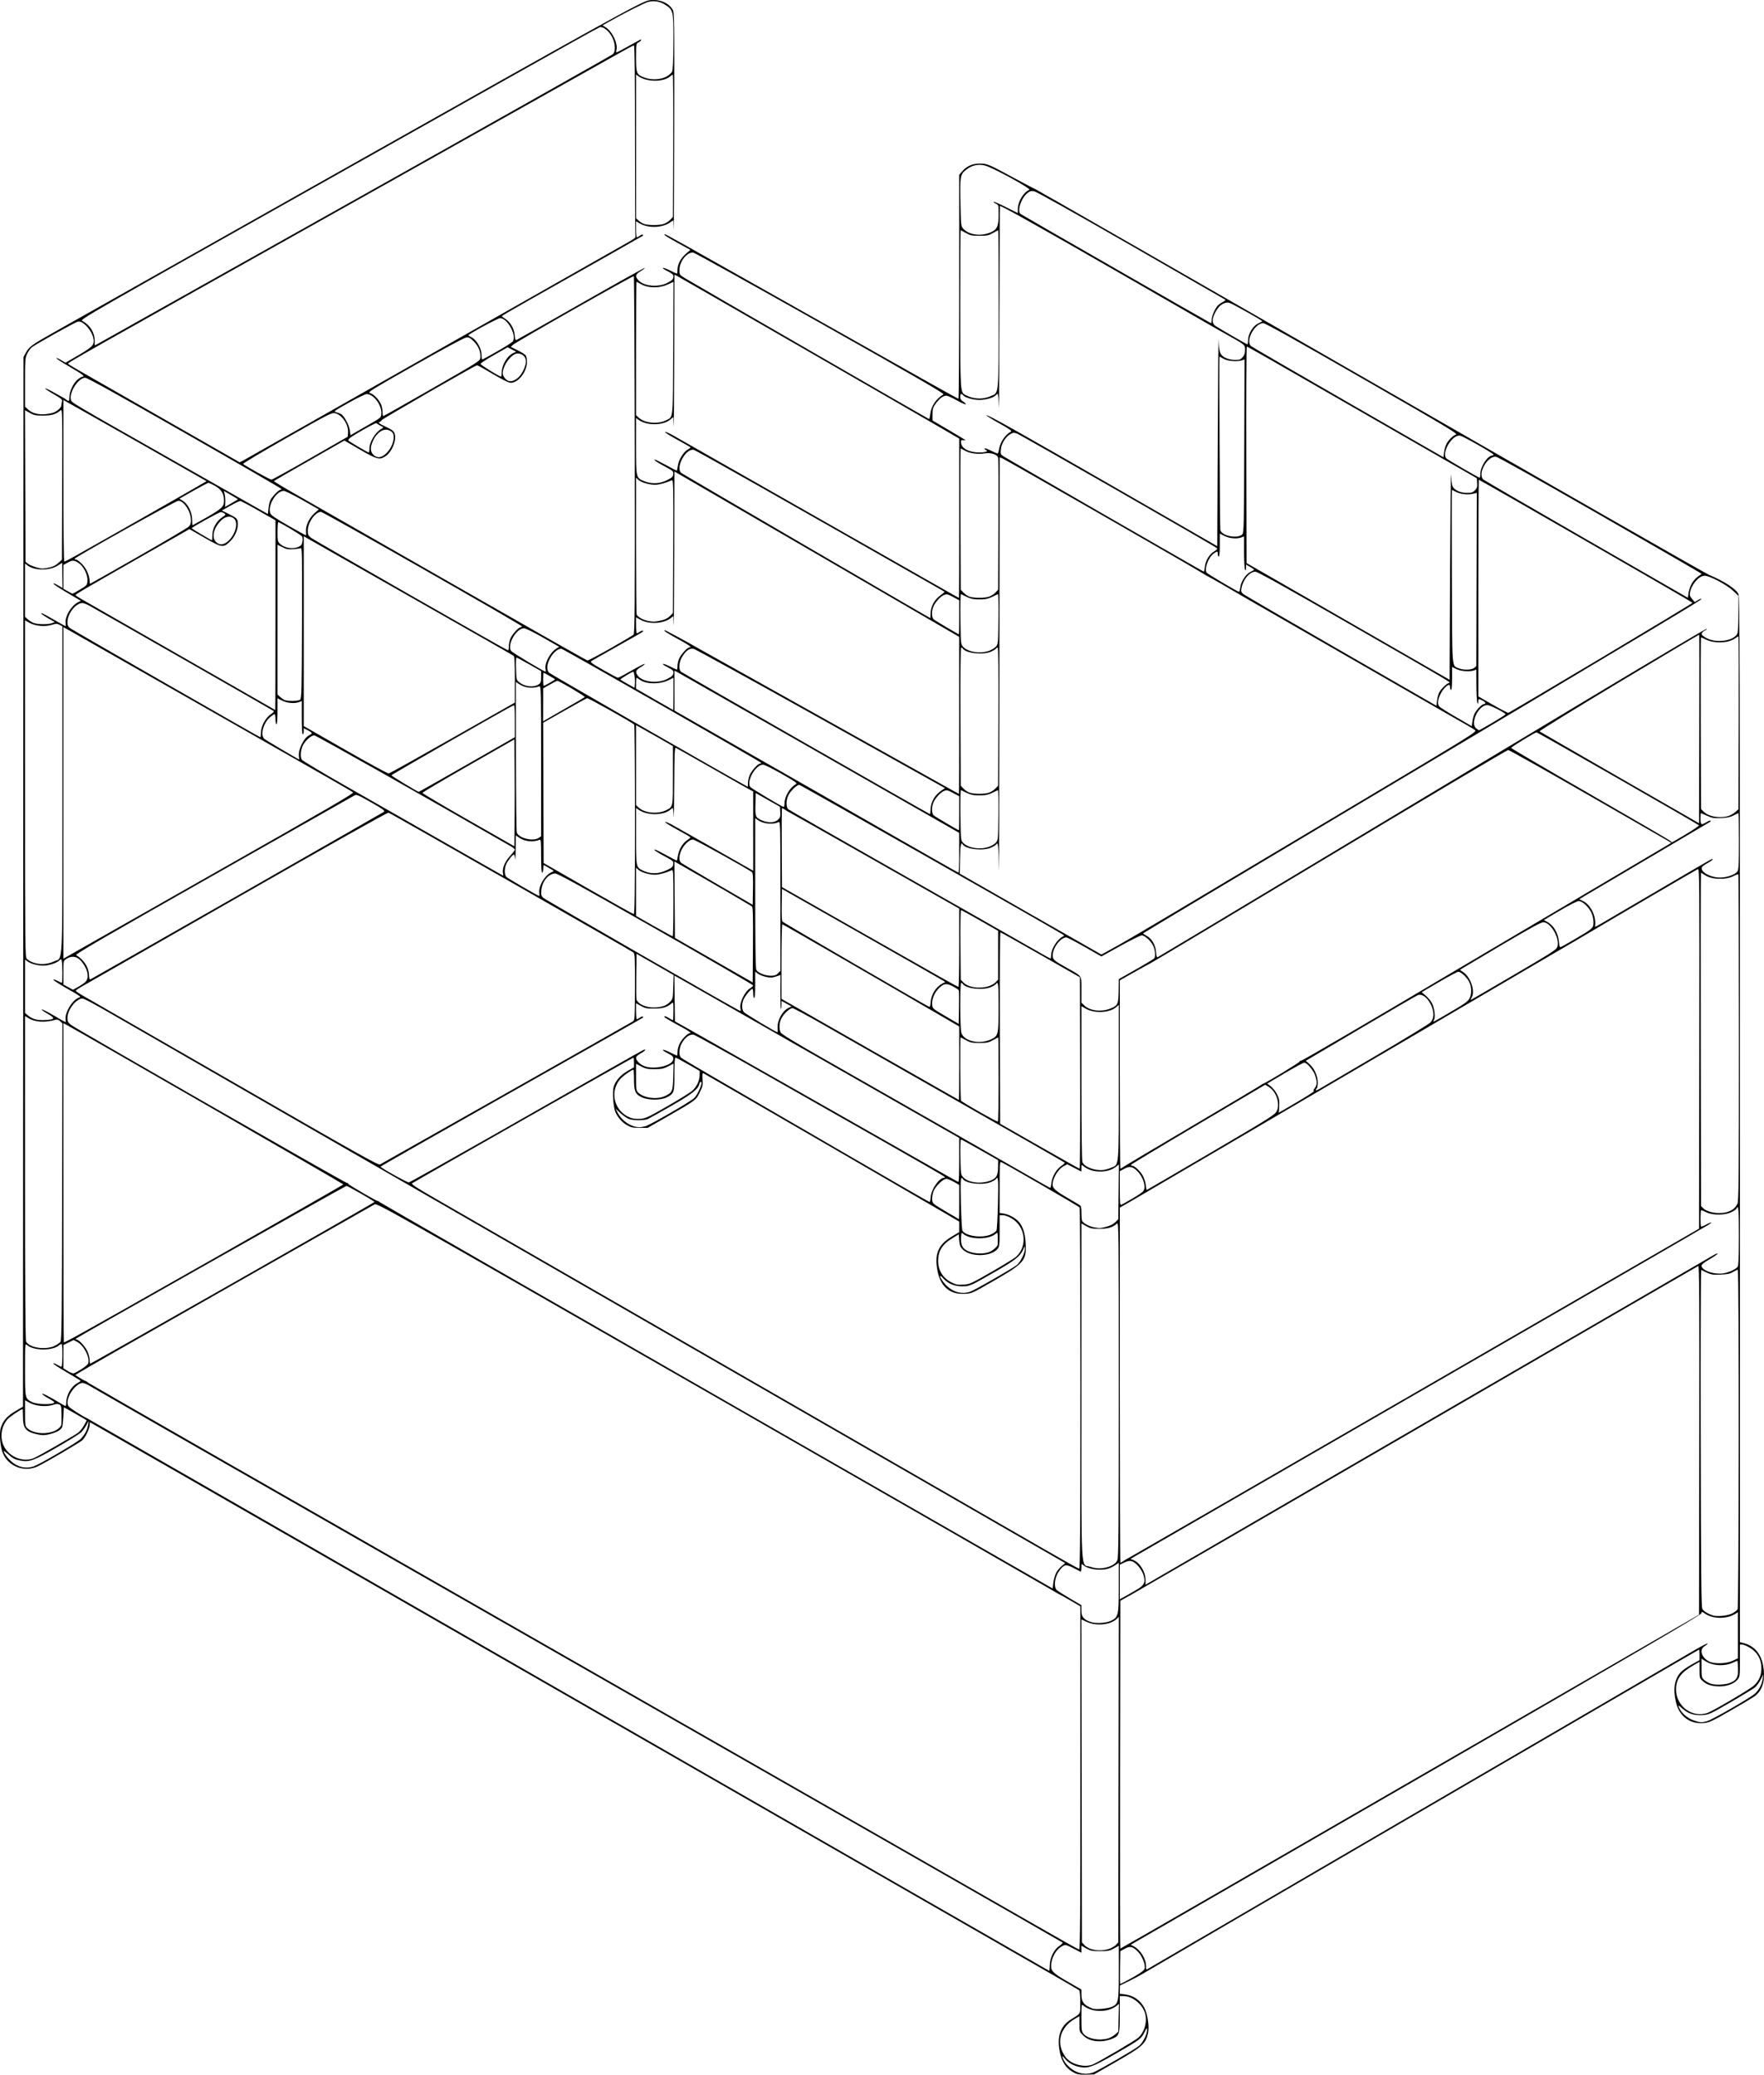 <svg height="1369.148" viewBox="0 0 1164.41 1369.148" width="1164.41" xmlns="http://www.w3.org/2000/svg"><path d="m3190.362 1531.676c-6.284-2.83-9.535-7.737-10.808-16.318-1.326-8.938 1.26-15.332 7.841-19.383 6.547-4.031 6.077-3.149 6.033-11.321-.025-4.628-.318-7.528-.8-7.911-.418-.333-8.86-5.256-18.76-10.941-345.098-198.158-633.81-363.829-634.038-363.829-.163 0-.296.841-.296 1.869 0 2.292-2.803 8.07-4.837 9.969-1.68 1.569-24.343 14.82-29.497 17.246-9.112 4.29-20.11-.261-23.307-9.644-1.506-4.419-2.038-12.703-1.017-15.834 1.541-4.727 4.207-7.772 9.572-10.934l5.079-2.994.17-346.339.17-346.339 1.435-2.667c2.211-4.108 3.911-5.352 18.624-13.627 7.537-4.239 90.654-51.057 184.704-104.04 181.883-102.464 203.395-114.359 208.09-115.063 6.528-.979 12.742 1.395 15.503 5.923 1.277 2.094 1.302 3.731 1.17 76.473-.074 40.883-.234 71.725-.356 68.537l-.222-5.796-2.342 1.589c-5.045 3.424-14.073 3.739-19.46.679l-2.814-1.598v5.295c0 2.912.233 5.295.518 5.295s1.204-.481 2.043-1.068c.839-.587 1.705-.887 1.926-.667.221.221.276.515.123.653-.268.243-35.328 20.096-74.421 42.141-10.345 5.834-18.809 10.757-18.808 10.941 0 .183.953.933 2.115 1.667 3.503 2.211 6.012 6.421 6.365 10.682.257 3.095.493 3.659 1.39 3.317.595-.226 19.773-11.076 42.619-24.111 22.846-13.035 41.694-23.544 41.886-23.352.191.191-1.026 1.153-2.705 2.136-3.609 2.115-3.881 3.602-1.158 6.326 3.728 3.728 12.994 4.422 18.791 1.408 3.315-1.724 3.956-2.44 3.971-4.433.01-.997-1.016-1.87-3.823-3.26-2.108-1.045-3.483-2.024-3.055-2.176s2.595.64 4.814 1.76 4.194 2.037 4.388 2.037.359-1.125.367-2.5c.021-3.638 2.036-7.511 5.487-10.549l3.027-2.664-8.263-4.538c-7.32-4.02-9.907-5.749-8.605-5.749.76 0 4.712 2.211 95.34 53.335 78.584 44.33 95.941 54.06 98.5 55.217.275.124.5-33.089.5-73.806v-74.032l2.161-2.461c2.852-3.248 6.606-4.886 11.24-4.904 5.037-.02 5.898.335 21.951 9.058 7.687 4.177 14.23 7.594 14.538 7.594.309 0 99.535 56.889 220.502 126.421 120.968 69.531 222.041 127.295 224.608 128.364 9.882 4.115 17.552 9.103 19.353 12.587.858 1.66.98 44.66.98 346.79v344.895l2.833.758c6.742 1.804 11.197 7.127 12.518 14.956 1.637 9.703-.434 16.524-6.2 20.426-1.55 1.049-8.71 5.284-15.913 9.411-11.68 6.694-13.524 7.543-17.07 7.865-9.4.852-16.474-4.629-18.537-14.363-1.772-8.359-.853-14.183 2.968-18.819 1.043-1.265 4.33-3.648 7.304-5.296l5.408-2.996.011-3.5c.01-1.925-.126-3.5-.292-3.5-.379 0-356.597 207.511-364.364 212.256-3.117 1.904-8.42 4.801-11.785 6.436l-6.119 2.974-.048 2.74-.048 2.74 3.297.391c5.716.677 10.416 3.959 13.015 9.088 2.069 4.083 3.246 12.393 2.333 16.468-1.599 7.135-3.615 8.93-21.61 19.239l-13.965 8-5.035.175c-3.333.116-5.769-.156-7.207-.803zm11.588-.637c3.183-1.149 26.949-14.894 30.099-17.407 2.581-2.059 5.469-7.66 5.479-10.624.01-1.782-.155-1.641-1.729 1.519-2.151 4.317-2.829 4.819-19.388 14.357-14.924 8.597-17.96 9.682-23.661 8.459-4.045-.868-7.161-2.654-9.521-5.459-1.852-2.201-2.009-2.157-1.073.304 1.081 2.844 4.915 6.606 8.373 8.217 3.806 1.772 7.675 1.987 11.421.635zm-.228-5.299c3.841-1.608 28.093-15.866 30.063-17.675 4.324-3.969 6.141-11.302 4.168-16.82-2.059-5.76-8.403-10.607-13.883-10.607h-2.536v11.91c0 13.454-.276 14.322-5.179 16.284-7.044 2.818-14.871 1.913-18.98-2.196-2.462-2.462-2.508-2.601-2.508-7.606v-5.098l-2.704 1.52c-10.379 5.834-13.056 16.716-6.294 25.582 3.571 4.682 12.371 7.002 17.853 4.707zm10.014-17.147c1.395-.387 3.495-1.56 4.667-2.607l2.131-1.903.22-9.147.22-9.147-1.825 1.436c-5.62 4.421-16.489 4.202-21.782-.439-1.104-.968-1.167-.536-1.167 8.043 0 8.444.103 9.185 1.5 10.797 2.805 3.238 10.158 4.597 16.035 2.965zm2.713-20.931c4.189-2.034 4.418-3.223 4.418-22.956v-17.308l-3.167 1.786c-2.784 1.571-3.892 1.786-9.167 1.786-5.275 0-6.383-.216-9.167-1.786l-3.167-1.786v2.304 2.304l-5.255-2.742c-5.105-2.664-5.312-2.712-7.273-1.698-4.309 2.228-7.472 7.893-7.472 13.382 0 3.307 1.797 4.922 11.944 10.739l8.055 4.618.001 2.855c.001 5.417 1.503 7.406 7.334 9.712 2.062.816 10.341.04 12.915-1.21zm10.228-17.455c7.454-4.006 10.776-6.266 11.207-7.624.762-2.401-1.511-8.273-4.327-11.174-3.484-3.59-5.219-3.981-8.83-1.991l-2.861 1.577-.183 10.821c-.101 5.952-.036 10.821.144 10.821.18 0 2.362-1.094 4.85-2.431zm-51.382-9.873c.072-4.965 2.802-10.502 6.33-12.836 1.445-.957 2.391-1.955 2.101-2.219-.29-.264-47.927-27.558-105.86-60.653-274.721-156.937-533.63-304.991-536.392-306.729-1.682-1.059-3.789-1.925-4.681-1.925-2.414 0-6.553 3.781-8.34 7.619-1.714 3.682-1.959 5.773-.906 7.74.559 1.044 8.753 6.354 12.653 8.199.55.26 143.5 82.353 317.667 182.427 174.167 100.075 316.826 181.968 317.021 181.984.195.016.379-1.607.407-3.607zm242.238-101.157c96.617-56.289 179.342-104.479 183.833-107.089 4.492-2.61 8.167-4.471 8.167-4.136s-.9 1.142-2 1.792c-3.639 2.15-2.129 7.387 2.892 10.03 3.404 1.791 11.379 1.579 15.652-.417l3.455-1.614v-15.197-15.197l-2.221 1.311c-5.501 3.245-14.309 3.087-19.371-.349-2.264-1.536-2.333-1.543-2.534-.246-.156 1.003-45.492 27.477-183.207 106.981-100.65 58.107-185.357 107.012-188.238 108.679l-5.238 3.03 1.904.985c4.529 2.343 8.219 8.234 8.231 13.14.01 2.514.043 2.553 1.506 1.608.825-.533 80.55-47.023 177.167-103.312zm-203.582 90.473c1.83-.543 4.059-1.768 4.954-2.72l1.627-1.732.173-107.402.173-107.401-1.515 1.423c-4.131 3.881-13.421 4.751-19.67 1.842l-3.506-1.632.173 106.585.173 106.585 1.634 1.739c3.104 3.304 9.876 4.468 15.784 2.713zm-18.438-112.958-.011-113.279-6.356-3.721c-3.496-2.047-6.493-3.721-6.661-3.721s-3.526-1.92-7.462-4.267c-3.937-2.347-105.398-60.573-225.47-129.391-212.821-121.976-218.355-125.099-220-124.137-.928.543-41.437 23.548-90.02 51.122-77.24 43.838-99.353 56.471-105.926 60.512l-1.593.979 3.091 1.924c1.7 1.058 3.288 1.924 3.53 1.924.241 0 1.367.704 2.502 1.565 1.135.86 136.463 78.379 300.73 172.263 164.267 93.884 310.667 177.603 325.333 186.042s27.04 15.37 27.496 15.403c.658.048.827-23.315.818-113.218zm91.829 74.985c35.855-20.695 121.741-70.275 190.857-110.178l125.667-72.551.169-115.228c.135-92.107.001-115.161-.667-114.898-.459.182-82.885 47.953-183.168 106.159-100.283 58.206-185.933 107.841-190.333 110.3l-8 4.472-.169 114.775c-.093 63.126-.029 114.775.142 114.775.171 0 29.647-16.932 65.502-37.627zm321.795-112.437c3.409-.946 28.75-15.533 31.621-18.202 2.778-2.582 4.614-6.083 5.16-9.84l.42-2.894-1.788 3.484c-.983 1.916-2.627 4.19-3.652 5.053-1.025.863-8.277 5.281-16.115 9.819-13.841 8.014-14.381 8.259-18.786 8.524-5.481.33-9.48-.995-13.234-4.386-2.768-2.501-3.088-2.428-1.621.372 1.614 3.081 5.483 6.256 9.179 7.532 4.16 1.437 5.322 1.508 8.815.537zm.396-5.503c3.745-1.351 28.12-15.714 30.558-18.007 3.455-3.25 4.942-6.717 4.942-11.529 0-5.807-2.58-10.395-7.533-13.397-1.966-1.192-4.263-2.167-5.105-2.167h-1.53v10.616c0 10.383-.037 10.66-1.686 12.619-2.271 2.699-7.03 4.437-11.981 4.376-5.013-.062-8.379-1.162-10.977-3.588-1.93-1.803-2.023-2.138-2.023-7.268v-5.378l-4.167 2.402c-8.274 4.769-11.333 9.074-11.333 15.95 0 10.975 10.843 18.976 20.833 15.373zm15.573-20.1c3.782-1.794 4.651-3.574 4.487-9.186-.077-2.63-.244-4.886-.371-5.014-.128-.127-1.16.248-2.294.835-5.566 2.878-13.844 2.571-18.895-.701l-2.5-1.62v6.227c0 5.714.132 6.351 1.603 7.733.882.829 2.757 1.936 4.167 2.461 3.31 1.233 10.458.852 13.803-.736zm-409.126-40.786c4.591-2.347 4.884-3.668 4.885-22.027v-16.147l-2.412 1.637c-1.327.9-3.502 1.94-4.833 2.309-5.329 1.48-13.197.296-16.221-2.441-1.137-1.029-1.2-.939-1.2 1.74 0 1.554-.225 2.723-.5 2.599-.275-.125-2.421-1.227-4.768-2.45-4.939-2.572-6.107-2.372-9.104 1.557-3.129 4.102-4.126 10.28-2.08 12.886.379.483 4.236 2.969 8.57 5.525l7.881 4.648v3.525c0 4.056 1.28 5.72 5.696 7.405 3.53 1.347 10.713.956 14.084-.768zm410.094-4.89c1.502-.844 2.969-2.012 3.261-2.596.905-1.81 1.03-224.061.126-224.061-.424 0-1.84.66-3.146 1.468-1.83 1.131-3.697 1.531-8.143 1.743-5.787.277-6.433.122-12.847-3.079-.297-.148-.447 49.786-.333 110.966.166 88.839.379 111.536 1.06 112.729.847 1.482 3.603 3.205 6.809 4.257 3.072 1.008 10.262.231 13.212-1.427zm-392.481-16.075c4.179-2.619 4.933-4.451 3.65-8.866-1.169-4.021-5.141-8.714-7.977-9.426-1.34-.336-2.755-.06-4.815.941l-2.918 1.417v11.399 11.399l4.5-2.474c2.475-1.361 5.877-3.337 7.56-4.392zm-54.127-10.451c.749-1.468 2.416-3.538 3.705-4.601l2.343-1.931-22.157-12.743c-46.772-26.9-564.253-324.813-591.157-340.329-32.778-18.902-34.834-19.998-36.464-19.422-4.476 1.581-8.869 7.929-8.869 12.816 0 2.252.361 2.914 2.5 4.577 3.372 2.622 180.675 104.168 181.881 104.168.524 0 .952.269.952.598 0 .575 18.586 11.402 19.573 11.402.266 0 .853.346 1.306.769.453.423 100.565 57.952 222.472 127.842l221.649 127.073.452-3.775c.249-2.076 1.065-4.976 1.814-6.445zm241.837-98.354c98.324-57.026 180.824-104.857 183.333-106.292 2.51-1.435 6.138-3.549 8.063-4.697 1.925-1.148 3.5-1.803 3.5-1.456s-2.4 2.016-5.333 3.708c-3.627 2.092-5.333 3.47-5.333 4.306 0 2.936 7.505 5.764 13.621 5.133 3.708-.383 8.799-2.586 10.188-4.41.597-.783.82-6.197.836-20.236.019-17.155-.331-21.353-1.52-18.252-.193.503-1.751 1.592-3.463 2.421-4.303 2.083-12.268 2.125-16.481.086-1.615-.782-3.141-1.421-3.392-1.421-.544 0-.622 10.279-.082 10.819.206.206 1.722-.378 3.368-1.299 1.646-.92 3.151-1.516 3.342-1.324.192.192-1.699 1.468-4.201 2.836-2.503 1.368-6.35 3.612-8.55 4.987-2.2 1.375-85.75 49.664-185.667 107.308-99.917 57.645-182.402 105.274-183.3 105.843l-1.633 1.035 1.633.602c4.358 1.607 8.155 7.583 8.244 12.972l.056 3.446 2-1.216c1.1-.668 82.447-47.873 180.77-104.898zm-225.798-23.278c0-65.358-.224-119.181-.491-119.606-.434-.691-49.637-29.15-51.895-30.017-.767-.294-.919 2.471-.919 16.633v16.986l2.833.453c3.165.506 7.411 2.781 9.634 5.162 2.787 2.985 4.381 7.807 4.719 14.278.605 11.569-.79 13.235-20.686 24.709-14.681 8.467-14.883 8.558-19.531 8.794-10.463.533-16.665-5.308-18.339-17.27-1.391-9.946 1.306-15.483 10.082-20.697l4.62-2.744v-3.494-3.494l-8.833-5.173c-22.669-13.275-159.359-92.47-160.082-92.747-.611-.234-.747.793-.538 4.065.247 3.883.039 4.865-1.84 8.682-2.498 5.075-2.586 5.141-21.005 15.694l-13.299 7.619h-5.368c-4.686 0-5.774-.238-8.563-1.878-3.57-2.098-6.774-6.08-7.818-9.714-1.176-4.092-1.579-12.938-.71-15.571 1.363-4.129 4.459-7.651 9.042-10.288l4.347-2.5v-3.191c0-1.755-.162-3.191-.36-3.191-.553 0-145.191 82.112-146.138 82.963-.636.571 2.979 2.937 15.333 10.032 29.003 16.657 380.241 218.887 402.498 231.743 11.917 6.883 22.037 12.533 22.489 12.555.649.031.821-25.02.817-118.793zm20.602 116.715c2.003-.968 3.195-2.094 3.833-3.622.778-1.862.926-19.909.926-112.675 0-105.143-.056-110.409-1.167-109.435-2.98 2.613-5.803 3.47-11.5 3.491-4.933.018-6.077-.21-8.833-1.763l-3.167-1.784v111.213c0 126.301-.691 113.043 6.014 115.427 4.412 1.568 9.535 1.254 13.893-.852zm7.99-3.106c.973-.674 2.22-1.407 2.77-1.63s85.6-49.268 189-108.99l188-108.585.174-118.86c.164-112.141.11-118.835-.972-118.42-.823.316-57.546 33.488-70.203 41.055-5.519 3.3-22.73 13.37-25.187 14.738-1.73.963-62.846 36.777-135.813 79.586-72.967 42.809-136.639 80.122-141.494 82.916l-8.827 5.08-.01 117.167c0 64.442.172 117.167.391 117.167s1.193-.551 2.167-1.225zm-719.396-62.384c4.016-1.417 28.175-15.53 30.724-17.947 2.709-2.57 4.525-5.957 5.079-9.475l.415-2.636-1.631 3c-.897 1.65-2.484 3.792-3.526 4.759-1.042.968-8.21 5.389-15.93 9.826-15.111 8.685-18.114 9.784-23.808 8.715-3.89-.73-5.209-1.414-8.55-4.432-1.434-1.296-2.608-2.156-2.608-1.912 0 1.338 2.329 4.554 5.003 6.908 4.424 3.894 9.655 5.021 14.832 3.195zm-.01-5.415c3.062-1.279 26.448-14.695 29.235-16.771 1.133-.844 2.869-3.021 3.858-4.839l1.799-3.305-1.524-.962c-.838-.529-4.224-2.474-7.524-4.323l-6-3.361-.364 6.125c-.2 3.369-.588 6.575-.862 7.125-.891 1.79-3.623 3.322-7.857 4.407-3.343.856-4.85.923-7.734.344-8.319-1.671-10.184-3.816-10.184-11.718 0-2.768-.134-5.033-.298-5.033-1.12 0-8.579 5.056-10.073 6.828-4.061 4.817-5.001 11.919-2.311 17.475 3.501 7.233 12.755 10.968 19.839 8.007zm11.927-17.298c3.33-.989 6.013-3.134 6.27-5.012.075-.55.101-3.579.058-6.731-.072-5.208-.212-5.791-1.533-6.38-1.019-.455-2.266-.366-4.167.298-4.127 1.44-11.44.787-15.292-1.367l-3.087-1.725v8.504c0 8.107.074 8.573 1.595 10.002 3.321 3.12 10.276 4.158 16.156 2.412zm9.459-19.52c.067-4.833 3.276-10.468 7.151-12.554 1.268-.683 2.305-1.407 2.305-1.609 0-.203-4.05-2.712-9-5.576s-9-5.51-9-5.879 1.067-.042 2.372.728c1.304.77 2.654 1.399 3 1.399.709 0 .883-14.19.183-14.89-.245-.245-.975.033-1.623.619-4.298 3.89-16.965 3.829-21.309-.102-1.271-1.151-1.289-.927-1.289 16.122 0 19.316-.027 19.19 4.684 21.594 3.447 1.759 14.649 1.81 14.649.067 0-.239-1.8-1.425-4-2.634-2.2-1.209-4-2.505-4-2.878 0-.639 5.249 2.061 12 6.173 1.65 1.005 3.19 1.85 3.421 1.878.232.028.437-1.077.456-2.456zm10.059-21.916c2.225-1.417 4.224-3.114 4.442-3.772 1.257-3.792-2.8-11.781-7.172-14.122l-2.461-1.318-3.362 1.651-3.362 1.651-.01 7.674-.01 7.674 2.833 1.791c1.558.985 3.334 1.691 3.945 1.569s2.933-1.382 5.158-2.799zm99.801-56.727c51.478-29.233 93.596-53.348 93.596-53.59 0-.533-17.585-10.593-18.517-10.593-.735 0-177.451 99.734-178.45 100.713-.398.39-.345.621.143.621 1.564 0 5.743 4.413 7.256 7.662.855 1.836 1.557 4.463 1.561 5.838 0 1.375.188 2.5.41 2.5s42.522-23.918 94-53.15zm-117.311 41.273c1.465-.747 3.093-1.877 3.618-2.51.819-.987.98-16.096 1.13-105.682l.175-104.531-1.505-1.402c-.956-.89-1.992-1.261-2.841-1.016-7.153 2.067-13.668 1.696-18.077-1.028l-2.26-1.397v106.765c0 71.951.224 107.183.686 108.048 2.269 4.24 13.095 5.802 19.073 2.752zm11.712-5.059c13.584-7.213 178.658-100.892 178.652-101.385 0-.418-173.853-100.577-182.957-105.408l-1.833-.973v105.35c0 57.943.137 105.351.305 105.351.168 0 2.793-1.321 5.833-2.936zm592.604-30.65c3.046-1.089 28.206-15.51 30.657-17.572 2.331-1.962 5.272-7.825 5.253-10.473l-.015-2.036-1.239 2.667c-1.929 4.152-5.479 6.93-18.065 14.143-17.12 9.81-17.012 9.762-22.006 9.782-5.187.02-9.554-1.821-12.631-5.326-2.73-3.109-2.619-1.137.137 2.455 4.823 6.285 11.493 8.654 17.909 6.361zm14.023-13.072c7.829-4.498 15.087-8.966 16.129-9.927 7.767-7.169 6.142-20.116-3.196-25.472-1.851-1.062-4.34-1.933-5.532-1.937l-2.167-.01v10.243c0 9.202-.134 10.414-1.321 11.923-4.185 5.321-17.853 5.597-23.012.465-1.659-1.651-2.057-2.671-2.333-5.997l-.333-4.007-4.639 2.854c-5.876 3.615-8.486 7.478-8.897 13.166-.503 6.948 2.611 12.585 8.642 15.647 3.084 1.566 4.155 1.769 7.993 1.517 4.245-.278 5.033-.636 18.667-8.469zm-2.563-12.721c2.743-.762 6.33-3.676 6.511-5.288.062-.55.076-2.622.033-4.603-.075-3.425-.138-3.55-1.279-2.518-4.448 4.025-17.131 4.045-21.563.034-1.09-.987-1.175-.83-1.367 2.518-.233 4.086.693 6.578 3.008 8.096 3.536 2.317 9.903 3.082 14.657 1.762zm2.265-12.02c1.589-.769 3.142-1.894 3.453-2.5.31-.606.75-8.677.977-17.935.383-15.607.161-18.418-1.273-16.097-.25.405-1.693 1.298-3.206 1.985-5.238 2.379-16.767 1.155-18.708-1.985-1.434-2.32-1.656.49-1.274 16.097.227 9.258.663 17.323.97 17.921 1.934 3.779 13.341 5.283 19.062 2.514zm75.892-4.962c2.577-.666 4.676-1.725 5.973-3.012l2-1.984.198-18.046.198-18.046-2.198 1.663c-5.621 4.253-16.088 3.894-21.364-.732-1.084-.951-1.167-.855-1.167 1.353v2.375l-4.695-2.409-4.695-2.409-2.369 1.276c-2.847 1.533-5.836 5.681-6.875 9.54-1.18 4.383-.166 5.659 8.633 10.863 4.217 2.494 8.192 4.85 8.833 5.237.917.552 1.167 1.618 1.167 4.976 0 2.35.18 4.742.4 5.314.59 1.538 4.441 3.709 7.723 4.356 4.09.805 3.873.814 8.237-.315zm-97.027-16.293v-11.32l-3.5-2.007c-1.925-1.104-4.182-2.01-5.015-2.013-2.16-.01-7.215 4.908-8.497 8.266-.595 1.558-.986 4.001-.868 5.428.211 2.562.321 2.658 8.88 7.752 4.767 2.837 8.742 5.171 8.833 5.186.092.016.167-5.066.167-11.291zm507.544 6.354c3.063-1.092 4.796-2.576 6.128-5.244.87-1.744.995-15.507.995-109.448 0-59.099-.18-107.633-.399-107.852-.22-.22-1.627.24-3.127 1.022-5.077 2.646-14.494 2.373-18.795-.546-1.323-.898-2.544-1.632-2.715-1.632s-.232 49.492-.137 109.982l.173 109.982 1.394 1.394c3.073 3.073 11.199 4.228 16.483 2.344zm-393.247-8.662c3.367-1.981 6.546-4.114 7.065-4.74 2.19-2.639.294-9.264-3.833-13.391-3.106-3.106-5.087-3.455-8.63-1.519l-2.899 1.584v11.252c0 10.131.108 11.21 1.088 10.835.598-.23 3.842-2.039 7.209-4.02zm-133.164-.665c.238-5.294 5.529-13.041 8.907-13.041.743 0 .731-.17-.063-.912-.537-.502-17.776-10.447-38.31-22.1-20.533-11.653-57.064-32.402-81.18-46.107s-44.722-25.094-45.792-25.308c-2.524-.505-5.449 1.535-7.693 5.363-2.039 3.479-2.286 8.329-.502 9.857.642.55 9.267 5.698 19.167 11.441 9.9 5.743 46.35 26.91 81 47.039 34.65 20.129 63.3 36.625 63.667 36.658.367.033.726-1.267.799-2.89zm185.07-29.756c39.208-23 42.22-24.895 43.392-27.307 2.372-4.876-.265-12.89-5.256-15.974l-2.339-1.446-44.333 26.189c-24.383 14.404-44.333 26.428-44.333 26.721s.347.532.77.532c1.478 0 5.213 3.401 6.905 6.288.938 1.6 1.886 4.44 2.108 6.311s.527 3.402.678 3.402 19.235-11.122 42.408-24.715zm-105.311 19.92c.509-4.295 3.3-8.981 6.645-11.158 1.369-.891 2.259-1.849 1.977-2.128-.282-.28-32.313-18.629-71.18-40.777-38.867-22.148-78.893-44.965-88.947-50.705-10.054-5.74-18.819-10.436-19.477-10.436-1.702 0-5.758 3.756-7.282 6.744-1.459 2.86-1.679 6.855-.511 9.29.559 1.165 8.826 6.214 28.833 17.61 56.729 32.312 116.485 66.426 132.383 75.576 8.983 5.17 16.517 9.411 16.74 9.424.224.013.592-1.535.817-3.439zm-368.144-31.55c30.206-17.151 64.536-36.676 76.288-43.389s21.878-12.401 22.5-12.64c2.37-.91.998.782-1.868 2.302-1.782.946-3 2.059-3 2.742 0 1.947 2.534 4.503 5.639 5.689 6.152 2.349 17.795-.202 18.777-4.115.519-2.068.01-2.671-3.963-4.693-1.899-.967-3.103-1.878-2.674-2.025.428-.147 2.595.65 4.814 1.771s4.194 2.037 4.388 2.037.354-.825.356-1.833c.01-3.531 1.454-6.998 4.132-9.903 1.486-1.612 3.113-2.93 3.616-2.93 2.133 0 .406-1.262-7.752-5.667-4.754-2.567-8.649-4.892-8.655-5.167-.019-.809.848-.58 3.171.836 1.201.732 2.326 1.331 2.5 1.331.174 0 .317-2.746.317-6.103 0-5.758-.066-6.045-1.167-5.08-2.962 2.597-5.808 3.46-11.5 3.489-4.944.025-6.071-.199-8.833-1.758l-3.167-1.786v5.286c0 2.908.233 5.286.518 5.286s1.204-.481 2.043-1.068c.839-.587 1.705-.887 1.926-.667.221.221.276.511.123.646-.419.368-12.104 6.985-96.111 54.426-42.442 23.967-77.156 43.747-77.143 43.954.05.792 17.697 10.61 18.723 10.416.594-.112 25.794-14.235 56-31.386zm326.338 30.691c5.183-1.539 6.489-3.373 6.54-9.18l.042-4.817-12-6.835c-6.6-3.759-12.25-6.838-12.555-6.841-.305 0-.455 5.22-.333 11.608.215 11.264.271 11.667 1.856 13.352 3.13 3.329 10.36 4.521 16.451 2.712zm-19.089-14.179v-14.5l-90.829-51.799c-49.956-28.49-92.26-52.593-94.008-53.564l-3.179-1.765.179 15.116.179 15.116 11 6.145c6.05 3.38 46.1 26.101 89 50.491 90.844 51.648 86.524 49.207 87.167 49.237.275.013.498-6.502.496-14.477zm100.527 5.113c5.043-2.163 4.811.57 4.811-56.651v-50.747l-1.961 1.65c-4.289 3.609-14.059 4.062-19.692.913l-3.013-1.684v50.576c0 29.453.258 51.255.618 52.202 1.271 3.343 8.357 6 14.049 5.266 1.283-.165 3.618-.852 5.189-1.525zm-20.707-62.446-.148-63.167-26-14.829c-14.3-8.156-26.227-14.831-26.503-14.833-.277-.003-.427 28.413-.333 63.146l.17 63.15 26 14.842c14.3 8.163 26.217 14.845 26.482 14.85.265 0 .415-28.417.333-63.159zm28.712 61.878c.994-.709 21.756-13.055 46.14-27.435 24.383-14.38 44.483-26.347 44.667-26.593.183-.246.852-.638 1.485-.872 2.473-.912 23.848-13.922 23.848-14.515 0-.346.488-.63 1.085-.63.878 0 49.622-28.476 95.915-56.032 4.767-2.837 39.267-23.219 76.667-45.293 37.4-22.074 68.84-40.656 69.866-41.293l1.866-1.158-53.2-30.607c-29.26-16.834-53.8-30.603-54.533-30.598-.733.005-53.532 31.353-117.33 69.663-63.798 38.309-117.198 70.258-118.667 70.998-1.468.74-6.645 3.59-11.503 6.333l-8.833 4.988-0 62.167c-0 34.192.162 62.167.36 62.167.198 0 1.173-.58 2.167-1.289zm-407.527-48.578c45.1-25.483 82.648-46.754 83.44-47.27 1.425-.928 1.441-1.166 1.503-22.795.058-20.054-.034-21.94-1.107-22.864-1.214-1.045-159.714-91.502-161.532-92.187-.633-.239-39.233 21.449-100.333 56.374-54.617 31.219-100.795 57.601-102.617 58.627s-3.403 2.131-3.511 2.458 2.282 1.982 5.314 3.678c3.031 1.697 47.955 27.53 99.83 57.408 81.127 46.725 94.507 54.224 95.667 53.613.742-.39 38.248-21.559 83.349-47.042zm91.881 21.819c3.165-.879 29.399-16.013 32.031-18.479 2.68-2.511 6.14-10.806 4.507-10.806-.334 0-.78.689-.991 1.531-.853 3.4-4.897 6.54-18.427 14.305-7.517 4.314-14.506 8.216-15.531 8.671-2.521 1.118-9.986 1.047-12.783-.122-1.249-.522-3.684-2.247-5.41-3.833l-3.138-2.884 1.173 2.333c2.814 5.6 8.825 9.761 14.357 9.939.917.029 2.813-.265 4.214-.654zm233.119-30.991c0-15.195-.112-27.627-.249-27.627-.137 0-1.712.825-3.5 1.833-2.839 1.601-3.968 1.833-8.917 1.833-4.949 0-6.078-.232-8.917-1.833-1.788-1.008-3.363-1.833-3.5-1.833-.48 0-.224 41.007.261 41.737.727 1.093 23.74 14.167 24.323 13.817.275-.165.5-12.732.5-27.927zm-218.49 17.696c7.786-4.474 15.168-9.077 16.404-10.229 2.866-2.669 4.719-6.661 4.737-10.205l.015-2.778-7.644-4.389c-4.204-2.414-7.954-4.389-8.333-4.389-.447 0-.69 3.822-.69 10.852 0 12.263-.184 12.839-4.877 15.289-3.95 2.062-12.182 2.101-16.575.079-4.349-2.002-5.214-3.969-5.214-11.853 0-3.502-.19-6.366-.421-6.366-.864 0-5.321 2.946-7.471 4.938-8.812 8.166-5.785 22.537 5.643 26.79 1.599.595 4.045.853 6.425.678 3.47-.255 5.22-1.073 18-8.417zm426.576-9.85c-.49-.163-.285-.858.576-1.953 1.62-2.06 1.686-4.258.254-8.46-1.185-3.478-5.384-8.393-7.17-8.393-.619 0-6.375 3.107-12.791 6.905l-11.665 6.905 2.364 1.803c1.3.992 3.141 3.336 4.09 5.209 1.458 2.876 1.687 4.09 1.477 7.807l-.249 4.401 11.937-6.985c6.565-3.842 11.595-7.099 11.176-7.238zm-234.087-18.408v-24.268l-8.5-4.95c-50.955-29.674-107.838-62.515-108.28-62.515-.304 0-.553 11.079-.553 24.62v24.62l58.5 33.374c32.175 18.356 58.575 33.377 58.667 33.38.092.003.167-10.915.167-24.262zm-194.333 21.68c4.935-2.266 5.306-3.123 5.554-12.852l.221-8.637-3.554 1.836c-2.984 1.541-4.413 1.841-8.913 1.872-4.564.031-5.875-.231-8.833-1.765l-3.474-1.801v8.852c0 8.326.089 8.936 1.505 10.266 3.773 3.544 12.275 4.629 17.495 2.232zm469-26.408c19.25-11.271 35.652-21.283 36.449-22.249 1.985-2.405 2.403-5.261 1.304-8.914-1.84-6.113-6.344-10.34-9.678-9.082-.958.361-18 10.262-37.871 22.002l-36.13 21.344 2.402 2.109c3.241 2.846 5.509 7.88 5.517 12.246 0 1.903-.293 3.646-.66 3.873-.367.227-.667.719-.667 1.094s.975.094 2.167-.624c1.192-.718 17.917-10.528 37.167-21.799zm-253.426-11.134c4.518-2.167 4.76-3.258 4.76-21.516 0-14.53-.308-17.22-1.71-14.952-.25.405-1.693 1.298-3.206 1.985-5.238 2.379-16.767 1.155-18.708-1.985-.25-.405-.737-.736-1.082-.736-.861 0-.804 29.669.063 32.791 1.613 5.809 12.113 8.14 19.884 4.413zm-141.122-7.161c-.467-4.899 3.018-11.479 7.137-13.474l2.095-1.015-3.342-1.819-3.342-1.819v2.819c0 1.551-.178 2.642-.395 2.424-.217-.217-.364-5.327-.326-11.355l.069-10.96-3.056 1.006c-2.538.836-3.662.87-6.633.206-1.967-.44-4.345-1.405-5.284-2.144l-1.707-1.343v8.715c0 5.366-.256 8.715-.667 8.715-.367 0-.667-1.35-.667-3s-.269-3-.598-3c-.961 0-4.821 4.708-5.819 7.097-1.256 3.005-1.15 6.471.25 8.177.953 1.162 20.989 13.222 22.184 13.354.193.021.238-1.142.101-2.585zm119.631-25.068c-.157-.409-1.907-1.592-3.889-2.63-4.358-2.282-6.154-2.016-9.474 1.403-2.857 2.942-4.551 7.16-4.266 10.622.212 2.572.298 2.647 8.88 7.661l8.667 5.064.184-10.688c.101-5.879.056-11.023-.101-11.431zm-589.611 18.997c-.623-4.245 4.337-12.505 8.448-14.068 1.985-.755 2.421-.413-8.752-6.855-4.308-2.484-7.833-4.792-7.833-5.129 0-.338 1.188-.008 2.64.733 1.452.741 2.802 1.347 3 1.347.487 0 .443-12.624-.05-14.463-.391-1.458-.397-1.458-1.801-.15-1.698 1.582-7.131 3.285-10.409 3.263-3.65-.025-8.181-1.22-10.212-2.694l-1.833-1.33v17.627 17.627l1.983 1.669c2.88 2.423 6.191 3.295 11.399 3.001 6.529-.369 6.788-1.119 1.448-4.19-2.471-1.421-4.171-2.691-3.778-2.822.393-.131 3.992 1.696 7.998 4.06s7.457 4.322 7.668 4.35c.211.028.251-.861.087-1.977zm917.22-6.525c6.508-3.828 8.561-5.387 9.475-7.194 1.496-2.958 1.465-7.197-.077-10.591-1.362-2.999-5.53-6.994-7.295-6.994-.637 0-6.339 3.036-12.67 6.747l-11.511 6.747 2.716 2.325c1.494 1.279 3.331 3.531 4.083 5.005 1.701 3.335 2.37 9.09 1.291 11.106-.901 1.683-1.89 2.189 13.987-7.149zm-471.729-.357c-.937-3.734 2.697-11.359 6.48-13.593 1.04-.614 1.877-1.427 1.86-1.806-.017-.379-28.998-17.19-64.402-37.356-49.329-28.098-64.835-36.638-66.354-36.543-4.439.277-8.589 5.363-9.066 11.111-.249 3.008-.073 3.694 1.282 4.984 1.422 1.354 128.874 74.556 130.084 74.714.282.037.335-.643.117-1.51zm244.704-.358c4.571-2.025 4.792-2.614 4.924-13.125l.076-6.06 11.5-6.519c6.325-3.585 11.72-6.858 11.99-7.273.874-1.345.51-5.356-.733-8.093-1.471-3.238-5.576-6.994-7.644-6.994-.829 0-7.15 3.13-14.046 6.955l-12.539 6.955-11.062-6.288c-6.084-3.458-11.528-6.287-12.097-6.285-3.666.009-8.819 6.597-8.945 11.437-.085 3.262.317 3.631 9.7 8.896 9.936 5.574 9.21 4.446 9.21 14.31v8.439l1.969 1.887c3.817 3.657 11.655 4.437 17.698 1.761zm-295.277-1.46c1.131-.35 2.931-1.547 4-2.662 1.89-1.97 1.949-2.244 2.164-9.9l.221-7.874-12.221-6.998-12.221-6.998-.188 14.414c-.104 7.928-.029 15.064.166 15.859.195.795 1.385 2.082 2.644 2.861 4.099 2.533 9.87 3.019 15.435 1.299zm176.081-2.312c.235-5.154 3.404-10.265 7.764-12.521l1.902-.984-1.569-1.002c-.863-.551-25.119-14.373-53.902-30.715l-52.333-29.713-.184 10.438c-.111 6.276.08 10.701.477 11.099.939.939 96.232 56.293 97.04 56.368.367.034.729-1.302.805-2.969zm384.933-18.201c26.807-15.722 28.292-16.693 28.848-18.869 1.454-5.693-4.577-15.889-9.399-15.889-1.464 0-9.093 4.165-26.948 14.711-13.698 8.091-25.611 15.168-26.473 15.726l-1.567 1.015 2.253 1.531c4.656 3.164 7.771 12.093 5.681 16.284-.567 1.136-.947 2.066-.844 2.066s12.905-7.459 28.449-16.575zm-943.018 4.774c2.331-2.121 2.19-6.172-.372-10.638-3.508-6.116-7.585-7.62-12.294-4.534-1.688 1.106-1.72 1.277-1.72 8.939v7.811l3.151 1.733 3.151 1.733 3.236-1.787c1.78-.983 3.962-2.448 4.849-3.255zm596.032 2.814c1.83-.543 4.059-1.767 4.954-2.719l1.627-1.731v-16.114-16.114l-11.951-6.833c-6.573-3.758-12.213-6.833-12.533-6.833-.323 0-.493 10.19-.382 22.947l.199 22.947 1.634 1.738c3.13 3.329 10.359 4.522 16.451 2.713zm-19.086-25.512-.001-25.833-55.752-31.667c-30.664-17.417-56.088-31.784-56.499-31.928s-1.543-.819-2.517-1.5c-.973-.681-1.952-1.238-2.175-1.238-.223 0-.326 11.736-.23 26.079l.174 26.079 50.333 28.615c56.601 32.178 65.453 37.154 66.167 37.197.275.017.5-11.595.499-25.803zm-136.824-27.217c-.687-.638-31.996-18.853-47.35-27.548l-3.841-2.175.175 25.22.175 25.22 25.667 14.696 25.667 14.696.175-24.664c.136-19.186-.012-24.838-.667-25.445zm-339.827-7.011c52.74-30.097 96.358-55.071 96.929-55.497.863-.644-.56-1.687-8.453-6.198-8.249-4.714-9.677-5.324-10.918-4.667-.785.416-42.708 24.157-93.161 52.757-72.586 41.146-91.507 52.139-90.65 52.667 5.098 3.136 8.269 8.004 8.449 12.969.091 2.507.351 3.281 1.017 3.03.492-.186 44.046-24.963 96.786-55.06zm356.999 51.109 1.619-1.619.01-49.4c.01-46.687-.055-49.367-1.149-48.808-3.628 1.854-10.199 1.246-13.658-1.264l-1.833-1.33v49.397c0 34.115.223 49.814.721 50.743 1.034 1.933 5.754 3.868 9.476 3.885 2.508.011 3.546-.334 4.816-1.604zm-477.68-7.946c5.835-2.79 5.331 7.936 5.332-113.584l.001-107.483-1.899-.982c-1.678-.868-2.28-.864-5.167.034-4.461 1.387-10.815.8-14.669-1.353l-2.932-1.638v111.183c0 105.057.064 111.239 1.167 112.201 4.456 3.887 12.021 4.563 18.167 1.624zm104.204-57.451c74.801-42.387 93.694-53.357 93-53.998-.479-.442-8.521-5.146-17.871-10.453-9.35-5.307-50.15-28.545-90.667-51.64-40.517-23.095-75.692-43.109-78.167-44.475l-4.5-2.484v109.42 109.42l2.167-1.299c1.192-.714 44.409-25.236 96.038-54.493zm553.802 53.516c.013-4.214 3.752-10.282 7.596-12.326 1.211-.644 1.195-.721-.333-1.68-7.626-4.781-172.717-98.494-173.513-98.494-1.57 0-5.664 3.873-7.129 6.744-1.652 3.238-1.717 8.025-.127 9.37.642.543 31.917 18.43 69.5 39.749s76.133 43.243 85.667 48.72c9.533 5.477 17.558 9.987 17.833 10.021.275.034.503-.913.506-2.104zm170.66-58.858c54.817-32.915 136.082-81.709 180.589-108.432 44.508-26.723 81.108-48.386 81.333-48.141.226.245.078.566-.328.712-1.794.646-3.115 2.101-2.757 3.036.213.556 1.837 1.724 3.608 2.596 6.409 3.155 17.137 1.567 19.698-2.917.609-1.065.856-4.935.856-13.399v-11.901l-3.688-3.432c-4.221-3.928-15.31-9.765-18.551-9.765-3.773 0-8.535 5.424-9.724 11.076-.35 1.662-.082 2.497 1.34 4.187l1.776 2.111 2.317-1.367c1.274-.752 2.198-1.012 2.054-.578-.27.81-14.98 9.617-238.124 142.57-71.695 42.717-130.364 77.823-130.377 78.015-.013.192 1.014.907 2.281 1.589 3.487 1.878 5.899 5.976 6.242 10.602.186 2.508.551 3.769 1.037 3.577.413-.163 45.6-27.226 100.417-60.141zm-126.844 52.481c5.781-3.232 23.56-13.663 39.51-23.179s67.01-39.946 113.466-67.623c82.798-49.328 84.437-50.344 83-51.452-1.214-.937-7.244-4.439-23.877-13.87-3.064-1.737-128.874-74.049-129.922-74.676-6.988-4.176-20.745-12.074-21.727-12.473-.7-.285-2.473-1.315-3.939-2.289-4.596-3.052-131.254-75.698-132.833-76.187l-1.5-.465-.155 144.545c-.085 79.5-.24 136.82-.345 127.378-.175-15.808-.5-18.658-1.877-16.431-.25.405-1.693 1.298-3.206 1.985-5.238 2.379-16.767 1.155-18.708-1.985-1.239-2.005-1.66.099-1.843 9.22l-.2 9.956 46.667 26.688c25.667 14.678 46.737 26.698 46.823 26.711.086.013 4.886-2.622 10.667-5.854zm301.699-4.199c12.315-7.209 12.478-7.357 12.478-11.298 0-1.967-.566-4.511-1.398-6.28-1.768-3.761-6.023-7.679-8.34-7.679-.991 0-6.298 2.692-12.39 6.286l-10.656 6.286 1.892.988c4.484 2.341 7.524 7.339 8.06 13.249.271 2.985.578 3.841 1.282 3.571.509-.196 4.591-2.501 9.071-5.123zm-594.855-23.995c0-20.769-.069-22.041-1.167-21.565-4.249 1.845-8.251 2.929-10.879 2.948-3.918.028-9.257-1.563-11.144-3.321l-1.477-1.376v15.944 15.944l11.833 6.72c6.508 3.696 12.058 6.733 12.333 6.749.275.016.5-9.904.5-22.043zm648.667-7.602c38.867-22.775 37.333-21.907 37.333-21.123 0 .321-1.521 1.412-3.38 2.424s-3.532 2.236-3.718 2.721c-1.078 2.81 4.463 6.321 10.745 6.807 4.694.363 11.016-1.639 12.681-4.016.838-1.196 1.006-4.525 1.006-19.954 0-10.185-.141-18.518-.313-18.518-.172 0-1.597.675-3.167 1.5-2.111 1.109-4.276 1.561-8.315 1.733-4.761.204-5.946.012-9.247-1.5-2.083-.953-3.9-1.733-4.039-1.733s-.253 1.65-.253 3.667c0 4.14.449 4.404 3.909 2.295 1.233-.752 2.408-1.201 2.611-.998s.244.473.091.599c-.153.126-17.978 10.663-39.611 23.415-21.633 12.752-41.067 24.226-43.186 25.497l-3.853 2.312 2.853 1.44c3.648 1.841 6.923 7.101 7.551 12.128.244 1.949.206 3.928-.084 4.397-.29.469.954-.008 2.763-1.06 1.809-1.052 18.74-10.966 37.623-22.031zm-674.037-47.16c0-34.192-.213-62.491-.479-62.888-.752-1.12-30.286-17.69-31.143-17.472-.418.106-7.11 3.793-14.87 8.193l-14.109 8 .152 46.307.152 46.307 29.333 16.82c16.133 9.251 29.699 16.838 30.146 16.86.633.031.814-13.675.817-62.127zm77.221 34.467c-1.732-1.594-36.715-21.039-38.487-21.394-1.437-.287-2.391.118-4.372 1.857-4.359 3.827-6.502 11.132-3.908 13.322.596.503 11.471 6.954 24.167 14.334l23.083 13.419.184-10.378c.138-7.759-.03-10.575-.667-11.161zm-140.369 13.746c-.681-4.642 3.936-12.239 8.445-13.893 1.513-.555 1.411-.688-2-2.62l-3.594-2.035-.205 2.585c-.113 1.422-.488 2.585-.833 2.585-.368 0-.628-4.585-.628-11.071 0-10.272-.084-11.039-1.167-10.62-4.205 1.627-9.576 1.085-13.124-1.323l-2.376-1.612-.117 9.147c-.064 5.031-.231 7.872-.372 6.313-.14-1.558-.511-2.833-.824-2.833-.885 0-4.123 4.096-5.122 6.479-1.277 3.048-1.148 7.09.268 8.37 1.204 1.089 20.867 12.477 21.551 12.482.211.002.256-.876.098-1.951zm-23.989-13.065c-.598-3.127 1.226-7.597 4.61-11.3 1.777-1.944 3.23-3.855 3.23-4.246 0-.391-1.275-1.445-2.833-2.342-58.235-33.507-128.41-73.093-129.575-73.093-2.101 0-6.2 3.732-7.682 6.994-1.346 2.962-1.605 7.084-.568 9.021.371.694 13.196 8.386 28.5 17.094 15.304 8.708 45.04 25.671 66.081 37.695 21.041 12.024 38.324 21.863 38.408 21.863.083 0 .01-.759-.171-1.686zm108.507-2.183c3.114-1.527 3.696-2.103 3.865-3.82.186-1.899-.116-2.189-5-4.797-5.669-3.027-8.278-4.793-7.13-4.827.404-.012 3.744 1.629 7.422 3.645 3.678 2.017 6.833 3.667 7.011 3.667s.484-1.195.68-2.655c.554-4.129 3.057-8.629 5.89-10.586 1.4-.967 2.552-1.909 2.559-2.092.01-.183-3.853-2.433-8.578-5-4.725-2.566-8.445-4.903-8.266-5.193.179-.29 2.325.581 4.77 1.934 4.329 2.397 44.956 25.42 50.611 28.681l2.833 1.634-.01-26.195v-26.195l-1.495-.741c-.822-.408-12.145-6.817-25.161-14.243-13.017-7.426-24.042-13.65-24.5-13.83-.656-.258-.862 5.099-.969 25.243-.075 14.064-.237 23.096-.36 20.071-.123-3.025-.414-5.5-.645-5.5s-.949.479-1.596 1.063c-4.257 3.853-15.313 3.918-20.763.123l-1.833-1.277v18.564c0 20.319.028 20.473 4.019 22.537 5.242 2.711 10.834 2.64 16.648-.211zm192.649-11.298-.018-13.167-9.149-5.232c-49.551-28.335-174.961-99.816-176.649-100.686l-2.167-1.117.01 13.184.01 13.184 39.094 22.333c21.502 12.283 40.773 23.27 42.826 24.415s26.533 15.152 54.399 31.127c27.866 15.975 50.892 29.063 51.166 29.085.275.022.492-5.885.482-13.127zm19.482-3.867c1.669-.569 3.747-1.792 4.619-2.719 1.568-1.668 1.587-1.857 1.794-18.369.115-9.176-.035-16.562-.333-16.414-6.383 3.181-7.399 3.47-12.209 3.47-4.81 0-5.826-.289-12.21-3.47-.299-.149-.449 7.237-.333 16.414.208 16.539.223 16.699 1.803 18.379 3.254 3.461 11.009 4.707 16.87 2.71zm-312.953-53.295-.177-17.662-30.333 17.324c-16.683 9.528-30.333 17.615-30.333 17.972s13.65 8.433 30.333 17.948l30.333 17.3.177-17.61c.098-9.685.098-25.558 0-35.272zm773.181 44.932c5.014-2.968 8.859-5.637 8.545-5.931-1.2-1.126-106.406-61.338-107.135-61.316-1.113.033-16.769 9.631-16.769 10.281 0 .301 23.4 14.009 52 30.462s52.45 30.337 53 30.852c.55.515 1.055.962 1.121.993.067.031 4.223-2.372 9.237-5.34zm-757.173 2.359 1.482-1.038v-49.7c0-47.061-.062-49.676-1.167-49.249-4.205 1.627-9.576 1.085-13.124-1.323l-2.376-1.612.066 48.813c.037 26.847.275 49.561.529 50.475 1.07 3.843 10.823 6.272 14.59 3.634zm277.482-16.203v-11.24l-4.044-2.155c-3.632-1.936-4.244-2.073-6.003-1.344-2.365.98-5.781 4.739-7.036 7.744-1.294 3.098-1.174 7.137.25 8.39 1.014.892 16.154 9.846 16.649 9.846.101 0 .184-5.058.184-11.24zm488.459-117.856c-.118-.118-23.995 14.065-53.061 31.517s-52.595 31.97-52.289 32.262c.307.292 24.107 14.06 52.891 30.596l52.333 30.065.17-62.113c.093-34.162.073-62.21-.044-62.328zm-608.061 122.092c1.424-1.424 1.641-2.179 1.47-5.099l-.201-3.428-8-4.529-8-4.529-.189 7.366c-.212 8.253-.024 8.731 4.189 10.648 4.017 1.827 8.661 1.642 10.732-.429zm627.137-2.374c1.395-.387 3.495-1.561 4.667-2.608l2.131-1.904.181-57.055c.1-31.38.038-57.055-.137-57.055-.175 0-1.401.734-2.723 1.632-4.326 2.936-13.531 3.152-18.843.442-1.517-.774-2.927-1.407-3.133-1.407-.206 0-.293 25.493-.193 56.652l.181 56.652 1.722 1.722c3.268 3.267 10.322 4.547 16.147 2.93zm-526.439-4.512c.144-4.813 2.754-9.358 7.044-12.27l2.452-1.664-81.933-45.765c-45.063-25.171-82.843-45.947-83.956-46.17-2.649-.53-4.898.966-7.413 4.932-2.294 3.618-2.725 8.694-.869 10.235 1.13.938 163.654 93.853 164.244 93.898.183.014.377-1.424.43-3.196zm-174.544.615c4.602-2.348 4.447-1.55 4.447-22.96v-19.366l-7.667-4.391c-4.217-2.415-9.692-5.519-12.167-6.899l-4.5-2.508v26.398 26.398l1.777 1.647c3.934 3.646 12.669 4.456 18.109 1.681zm78.12-4.558c.012-4.512 3.628-10.551 7.573-12.647 1.051-.558-.427-1.619-9.413-6.758-5.863-3.352-11.426-6.095-12.362-6.095-4.787 0-10.986 10.712-8.486 14.665.574.908 21.01 13.14 22.182 13.276.275.032.503-1.067.506-2.442zm115.31-58-.017-51.833-10.149-5.895c-5.582-3.242-46.15-26.814-90.15-52.381s-81.725-47.461-83.833-48.654l-3.833-2.168-.137 53.549c-.075 29.452-.237 50.911-.36 47.688l-.223-5.861-1.745 1.373c-4.71 3.705-14.329 4.216-19.971 1.062l-2.897-1.619v5.286c0 2.908.233 5.286.518 5.286s1.204-.481 2.043-1.068c.839-.587 1.705-.887 1.926-.667.569.569 1.395.063-16.488 10.107-8.983 5.046-16.845 9.52-17.47 9.943-.97.656.172 1.518 7.819 5.894 4.926 2.819 9.293 5.125 9.705 5.125s4.474-2.144 9.027-4.765 8.446-4.597 8.651-4.392c.205.205-1 1.178-2.679 2.162-3.389 1.986-3.759 3.251-1.712 5.853 3.226 4.101 13.201 5.076 19.326 1.89 3.333-1.734 3.975-2.448 3.99-4.442.01-.997-1.016-1.87-3.823-3.26-2.108-1.045-3.483-2.024-3.055-2.176s2.595.64 4.814 1.76c2.22 1.121 4.194 2.037 4.388 2.037s.352-1.06.352-2.355.465-3.47 1.033-4.833c1.147-2.753 5.424-7.479 6.769-7.479 2.063 0 .344-1.28-7.472-5.561-7.625-4.177-9.982-5.772-8.528-5.772.446 0 17.219 9.079 20.865 11.294.55.334 38.2 21.376 83.667 46.76 45.467 25.384 84.167 46.999 86 48.035 1.833 1.035 3.408 1.889 3.5 1.897.092.008.159-23.31.149-51.819zm19.407 51.071c1.399-.419 3.384-1.639 4.411-2.71l1.867-1.948.184-45.623c.118-29.083-.049-45.623-.461-45.623-.355 0-.85.331-1.1.736-.25.405-1.693 1.298-3.206 1.985-5.238 2.379-16.767 1.155-18.708-1.985-.25-.405-.745-.736-1.1-.736-.411 0-.578 16.54-.461 45.623l.184 45.623 1.878 1.96c1.033 1.078 2.833 2.267 4 2.642 2.933.943 9.454.972 12.512.056zm-344.305-18.62 31.582-18.049v-10.689c0-8.28-.188-10.616-.833-10.365-2.589 1.009-80.629 45.691-80.639 46.17-.01.456 17.081 10.818 18.057 10.948.138.018 14.463-8.088 31.833-18.015zm185.46 12.13c.02-1.422.52-3.747 1.111-5.167 1.182-2.836 5.445-7.581 6.812-7.581.476 0 .862-.225.858-.5-.01-.576-129.946-74.771-131.794-75.255-2.002-.523-5.665 2.504-7.667 6.336-2.138 4.093-2.38 7.321-.699 9.338.789.947 116.14 67.182 131.255 75.367.048.026.104-1.116.124-2.538zm-194.961-29.722 41.082-23.307v-15.111c0-11.285-.211-15.282-.833-15.786-.458-.371-30.833-17.693-67.5-38.494-36.667-20.801-67.642-38.409-68.833-39.128l-2.167-1.308v62.662 62.662l27.5 15.74c15.125 8.657 27.988 15.658 28.584 15.559.597-.1 19.572-10.669 42.167-23.488zm-101.446 12.282c-.658-4.484 3.223-12.438 6.883-14.105 2.264-1.031 2.075-1.622-1.022-3.202l-2.667-1.36v2.014c0 1.107-.3 2.014-.667 2.014-.417 0-.667-4.106-.667-10.983v-10.983l-1.71.65c-3.037 1.155-7.856.755-11.177-.926l-3.113-1.576v8.576c0 5.273-.257 8.576-.667 8.576-.367 0-.667-1.5-.667-3.333 0-1.833-.29-3.333-.643-3.333s-1.673.904-2.93 2.008c-4.557 4.001-6.596 11.758-3.765 14.321.911.824 21.625 13.089 23.056 13.651.028.011-.083-.891-.246-2.006zm-25.076-15.863c.082-4.224 3.045-9.722 6.456-11.98 1.395-.923 2.299-1.893 2.009-2.156-.47-.426-113.833-65.203-121.717-69.55-1.755-.968-3.855-1.758-4.667-1.757-4.244.007-9.791 7.067-9.803 12.478-.01 2.343.321 3.055 1.952 4.261 1.815 1.342 124.633 71.738 125.375 71.861.183.03.361-1.391.395-3.158zm813.006-6.51c4.729-2.786 8.592-5.261 8.584-5.5-.03-.912-10.259-6.101-12.027-6.101-5.843 0-11.585 11.991-7.375 15.4.86.697 1.712 1.267 1.892 1.267.18 0 4.197-2.279 8.926-5.065zm-11.844-6.057c1.355-2.621 4.917-6.212 6.161-6.212 1.602 0 1.055-1.244-1.018-2.316-2.6-1.345-2.692-1.318-2.747.816-.042 1.625-.112 1.681-.62.5-.315-.733-.594-5.929-.62-11.545l-.047-10.212-1.5.545c-2.873 1.044-8.707.608-11.667-.871l-2.833-1.416v7.583c0 4.611-.261 7.583-.667 7.583-.367 0-.667-.75-.667-1.667 0-.917-.26-1.667-.577-1.667-1.431 0-4.395 3.191-5.834 6.281-1.762 3.784-1.997 6.247-.756 7.924.458.62 5.483 3.813 11.167 7.095l10.333 5.969.41-3.16c.226-1.738.892-4.092 1.48-5.231zm-599.224-3.848c6.233-3.553 11.561-6.681 11.838-6.95.464-.451-16.933-10.747-18.159-10.747-.297 0-2.518 1.125-4.937 2.5l-4.397 2.5-.01 10.888-.01 10.888 2.167-1.309c1.192-.72 7.267-4.216 13.5-7.769zm682.622-32.697c33.207-19.8 60.377-36.196 60.377-36.436.001-.388-25.062-14.881-114.171-66.02-14.578-8.366-26.653-15.211-26.833-15.211s-.322 32.175-.314 71.5l.014 71.5 9.486 5.468c5.218 3.007 9.842 5.407 10.276 5.333.434-.074 27.959-16.334 61.166-36.134zm-874.955-28.292v-62.625l-11.192-6.375c-6.156-3.506-11.605-6.375-12.11-6.375-.504 0-3.435 1.413-6.512 3.14l-5.595 3.14 5.006 2.519c4.475 2.252 5.051 2.761 5.434 4.804.715 3.813-1.321 9.388-4.642 12.709-4.774 4.774-5.496 4.691-17.128-1.975l-10.068-5.77-32.43 18.492c-37.162 21.19-42.707 24.439-42.74 25.048-.013.241 1.851 1.495 4.143 2.786 2.292 1.291 31.917 18.242 65.833 37.669 33.917 19.427 61.742 35.349 61.833 35.381.092.032.167-28.123.167-62.567zm262.667 51.945v-10.68l-2.695 1.375c-6.027 3.075-15.254 3.066-19.445-.018-.994-.731-1.968-1.329-2.167-1.329s-.36 1.625-.36 3.611v3.611l12.167 6.989c6.692 3.844 12.242 7.019 12.333 7.056.092.037.167-4.739.167-10.613zm505.503-.986c1.103-2.111 4.003-5.05 6.053-6.135 1.48-.783 8.562 3.443-66.648-39.77-42.189-24.24-59.33-33.761-60.782-33.761-3.771 0-8.061 5.092-9.141 10.851-.389 2.075-.217 2.666 1.111 3.817.864.749 29.922 17.663 64.572 37.586l63 36.225.396-3.406c.217-1.873.866-4.306 1.44-5.406zm-751.976 4.833c1.022-.764 1.13-4.985 1.294-50.674.158-44.098.064-49.79-.821-49.402-.55.241-2.8.567-5 .724-3.291.234-4.562-.003-7.167-1.34l-3.167-1.625v49.46 49.46l1.5 1.358c.825.747 2.1 1.69 2.833 2.096 1.823 1.008 9.155.97 10.527-.055zm220.816-15.667c-.234-1.558-.583-2.833-.775-2.833-.921 0-8.919 4.87-8.571 5.219.219.219 2.41 1.523 4.868 2.897l4.469 2.498.217-2.474c.119-1.36.026-3.748-.207-5.307zm-63.272 5.515c1.379-.904 1.596-1.57 1.596-4.905v-3.859l-7.875-4.459c-4.331-2.452-8.108-4.459-8.392-4.459s-.416 3.329-.291 7.398c.222 7.281.257 7.423 2.193 8.966 3.714 2.959 9.374 3.543 12.769 1.318zm7.388-1.087c1.991-1.139 3.528-2.158 3.414-2.263-.457-.424-7.286-4.333-7.569-4.333-.167 0-.304 1.95-.304 4.333 0 2.383.189 4.333.419 4.333.23 0 2.048-.932 4.04-2.072zm594.89-137.149c.285 5.825.587 7.381 1.667 8.592 1.89 2.12 5.097 3.295 8.994 3.295 2.725 0 3.711-.326 5.058-1.673 1.396-1.396 1.639-2.193 1.47-4.824l-.203-3.151-7-4.053c-3.85-2.229-8.65-4.972-10.667-6.095-2.017-1.123-31.417-18.009-65.333-37.525-53.473-30.768-66.377-38.123-68.836-39.233-.277-.125-.427 31.969-.333 71.319l.17 71.546 67 38.514 67 38.514.333-71.17c.183-39.143.49-67.969.682-64.057zm-597.733 128.252c-.925-3.686 2.97-11.119 7.161-13.668l1.833-1.115-10.715-6.125c-6.366-3.639-11.459-6.125-12.548-6.125-5.11 0-11.373 11.071-8.469 14.97.859 1.154 21.335 13.491 22.635 13.639.282.032.328-.677.102-1.576zm612.974-.865 1.404-1.167.17-57.183.17-57.183-2 .516c-3.575.923-8.53.474-11.473-1.04-1.544-.794-2.894-1.444-3-1.444-.106-0-.107 25.714 0 57.142.212 63.294-.138 58.554 4.475 60.59 2.961 1.307 8.557 1.181 10.256-.232zm-570.112-12.93c7.858-4.453 14.707-8.516 15.22-9.028.792-.792.909-18.578.784-118.514-.081-64.671-.354-117.79-.608-118.043-.512-.512-77.318 43.085-79.736 45.26l-1.529 1.376 4.529 2.251c2.491 1.238 4.904 2.731 5.362 3.317.458.586.833 2.521.833 4.299 0 6.55-5.642 13.846-10.708 13.846-1.53 0-5.877-2.231-15.603-8.006-3.288-1.952-6.288-3.547-6.667-3.544-1.185.009-63.022 35.615-63.022 36.288 0 .351-.609.863-1.353 1.139-1.114.412-.411.953 3.975 3.061 4.476 2.151 5.443 2.906 6.043 4.724 1.414 4.286-1.922 12.279-6.238 14.947-3.856 2.383-5.607 1.907-16.726-4.546l-10.23-5.938-23.091 13.182c-12.7 7.25-23.25 13.341-23.444 13.536-.194.194 6.041 3.98 13.856 8.412 7.815 4.432 54.259 30.985 103.209 59.006s89.418 50.976 89.928 51.01c.51.034 7.357-3.581 15.216-8.034zm249.653 1.729c1.669-.569 3.747-1.792 4.619-2.719 1.568-1.668 1.587-1.857 1.794-18.369.115-9.176-.035-16.562-.333-16.414-6.383 3.181-7.399 3.47-12.209 3.47-4.81 0-5.826-.289-12.21-3.47-.299-.149-.449 7.237-.333 16.414.208 16.539.223 16.699 1.803 18.379 3.254 3.461 11.009 4.707 16.87 2.71zm-316.797-2.987c0-1.478.465-3.803 1.033-5.167 1.147-2.753 5.424-7.479 6.769-7.479.476 0 .865-.259.865-.576 0-.886-131.326-75.709-132.7-75.605-3.887.293-8.616 7.046-8.627 12.319-.01 2.747.264 3.353 2.16 4.858 2.051 1.628 128.942 74.119 130 74.267.275.039.5-1.139.5-2.618zm297.333-19.219v-11.24l-4.044-2.155c-3.632-1.936-4.244-2.073-6.003-1.344-2.365.98-5.781 4.739-7.036 7.744-1.295 3.1-1.175 7.139.25 8.378 1.003.872 16.192 9.859 16.664 9.859.093 0 .169-5.058.169-11.24zm-589.862 3.879c-.621-4.233 3.603-11.436 8.058-13.74l1.999-1.034-8.92-5.232c-4.906-2.878-9.043-5.601-9.193-6.052s1.133.005 2.853 1.012l3.126 1.832-.101-8.308-.101-8.308-3.096 1.923c-5.415 3.363-15.368 3.273-19.755-.178l-1.674-1.317v17.59 17.59l1.833 1.701c1.008.935 2.853 2.042 4.099 2.458 2.86.956 9.395.98 11.857.044l1.877-.714-3.878-2.198c-3.978-2.255-5.877-3.726-4.755-3.685.348.013 3.933 1.938 7.967 4.278 4.033 2.34 7.506 4.28 7.718 4.31.211.03.251-.857.087-1.973zm394.305-2.08c1.527-.385 3.627-1.587 4.667-2.673l1.89-1.973.181-44.033c.172-41.922.124-44.009-1-43.521-4.275 1.853-8.263 2.934-10.893 2.953-3.918.028-9.257-1.563-11.144-3.321l-1.477-1.376v44.638c0 24.551.18 45.107.4 45.679.629 1.638 4.638 3.797 8.102 4.362 3.298.538 4.647.431 9.274-.735zm176.654-4.449c.145-4.838 2.752-9.357 7.099-12.307 1.379-.936 2.274-1.835 1.989-1.997-111.438-63.549-163.996-93.268-165.465-93.562-5.287-1.057-12.188 11.743-8.22 15.246.806.711 164.069 95.852 164.468 95.842.017-0.0.075-1.451.128-3.223zm18.903-62.7v-52.59l-10.833-6.314c-20.11-11.721-172.814-99.649-175-100.765l-2.167-1.107-.137 52.85c-.075 29.068-.237 50.209-.36 46.98l-.223-5.87-1.994 1.678c-4.729 3.979-15.376 4.12-20.786.275l-1.833-1.303v18.622c0 21.28-.076 20.976 5.84 23.239 4.741 1.814 9.908 1.52 14.611-.831 3.316-1.657 3.91-2.234 4.08-3.961.186-1.899-.116-2.189-5-4.797-5.669-3.027-8.278-4.793-7.13-4.827.404-.012 3.744 1.629 7.422 3.645s6.833 3.667 7.013 3.667.517-1.446.752-3.214c.513-3.865 3.655-9.084 6.416-10.655 1.093-.622 1.985-1.281 1.98-1.464 0-.183-3.874-2.433-8.599-5-4.725-2.566-8.445-4.903-8.266-5.193.179-.29 2.325.581 4.77 1.934 3.229 1.788 146.309 83.166 185.778 105.663 1.833 1.045 3.408 1.907 3.5 1.915.092.008.167-23.651.167-52.576zm19.39 51.828c1.399-.419 3.384-1.639 4.411-2.71l1.867-1.948.191-42.79c.105-23.534.037-43.416-.152-44.182-.578-2.342-4.722-3.724-9.039-3.013-4.482.738-9.987-.062-13.11-1.905-1.264-.746-2.44-1.357-2.612-1.357-.172 0-.23 20.98-.129 46.623l.184 46.623 1.878 1.96c1.033 1.078 2.833 2.267 4 2.642 2.933.943 9.454.972 12.512.056zm464.242-8.904c.98-1.672 2.81-3.706 4.067-4.52s2.279-1.63 2.27-1.813c-.01-.183-30.074-17.583-66.813-38.667-41.793-23.984-67.589-38.409-68.912-38.536-5.745-.552-12.338 11.471-8.249 15.043.731.638 31.405 18.463 68.167 39.611l66.838 38.451.425-3.264c.234-1.795 1.226-4.632 2.207-6.304zm-1063.965 4.093c4.519-2.72 4.673-2.9 4.875-5.692.282-3.897-2.47-9.518-5.753-11.749-2.986-2.029-4.215-2.061-7.532-.197l-2.591 1.456v7.827 7.827l2.833 1.65c1.558.907 2.983 1.658 3.167 1.668.183.01 2.433-1.246 5-2.791zm765.934-1.734c.521-3.929 3.683-8.526 6.896-10.026 1.178-.55 2.146-1.15 2.151-1.333.01-.183-1.188-1.017-2.652-1.853l-2.662-1.52-.01 2.187c-.01 1.657-.167 1.944-.656 1.187-.355-.55-.651-5.718-.656-11.483l-.01-10.483-1.71.65c-3.037 1.155-7.856.755-11.177-.926l-3.113-1.576v7.576c0 4.606-.261 7.576-.667 7.576-.367 0-.667-.75-.667-1.667 0-2.014-.261-2.046-2.673-.329-3.509 2.499-6.334 10.039-4.718 12.591.537.848 20.511 12.681 21.472 12.721.228.009.612-1.471.853-3.29zm-727.512-20.063c17.368-9.92 32.301-18.75 33.184-19.621 1.241-1.225 1.596-2.262 1.561-4.562-.085-5.605-4.703-12.613-8.312-12.613-1.593 0-68.463 37.421-68.501 38.333-.011.275.437.5.997.5.56 0 2.34 1.322 3.956 2.938 2.903 2.903 5.027 7.769 5.027 11.516 0 .85.115 1.546.255 1.546s14.465-8.116 31.833-18.036zm704.061 6.72c.386-4.02 2.975-8.211 6.273-10.157 1.902-1.122 2.176-1.534 1.46-2.191-1.502-1.379-129.33-74.618-131.779-75.502-1.997-.721-2.588-.672-4.364.365-3.182 1.858-5.875 6.181-6.244 10.022-.294 3.057-.173 3.409 1.557 4.547 2.88 1.894 131.891 76.166 132.363 76.202.228.017.559-1.461.734-3.285zm-762.757.575c2.293-.492 4.269-1.485 5.866-2.949l2.409-2.207.179-49.833c.171-47.616.127-49.787-1-48.798-2.992 2.624-5.809 3.481-11.512 3.502-4.934.018-6.077-.21-8.838-1.765l-3.171-1.786.171 50.05.171 50.05 1.778 1.328c1.697 1.267 6.947 3.009 9.356 3.104.624.025 2.69-.289 4.591-.697zm17.38-7.781c19.737-11.038 86.519-49.074 86.385-49.202-.268-.254-77.846-44.301-83.823-47.593-3.117-1.717-6.792-3.767-8.167-4.557l-2.5-1.436v53.322c0 31.464.248 53.322.605 53.322.333 0 3.708-1.735 7.5-3.856zm146.877-5.76c1.834-.766 2.362-1.431 2.74-3.442.259-1.383.174-2.964-.191-3.551-.622-1-14.631-9.376-15.698-9.386-.275-.003-.5 2.86-.5 6.36 0 5.968.106 6.464 1.702 7.942 2.932 2.718 8.215 3.636 11.947 2.077zm607.527-137.051c.244 8.337.978 10.377 4.349 12.097 1.759.898 4.12 1.444 6.376 1.477 3.123.045 3.788-.186 5.175-1.798 1.153-1.341 1.591-2.654 1.591-4.768 0-3.434.137-3.317-11.667-9.921-4.4-2.462-8.45-4.747-9-5.079s-28.6-16.48-62.333-35.885c-50.863-29.259-77.4-44.123-78.771-44.123-.126 0-.294 31.875-.374 70.833-.08 38.958-.239 66.858-.353 62-.114-4.858-.462-8.833-.773-8.833-.311 0-.921.428-1.355.951-1.263 1.521-6.626 3.049-10.707 3.049-4.081 0-9.444-1.527-10.707-3.049-1.236-1.489-1.96-1.125-1.96.983 0 1.439.531 2.271 2.074 3.248 1.141.722 1.81 1.477 1.486 1.677-.324.2-2.982-.994-5.908-2.653s-6.023-3.022-6.882-3.028c-2.061-.015-4.642 1.961-7.099 5.436-1.686 2.384-1.996 3.45-2 6.872v4.05l10.641 6.262c5.853 3.444 10.803 6.428 11 6.63.197.203-.391.264-1.308.136-1.494-.208-1.645-.025-1.461 1.768.387 3.758 5.375 6.343 12.205 6.323 3.9-.011 6.179-.826 4.312-1.543-.581-.223-1.056-.719-1.056-1.102 0-.383 1.792.207 3.981 1.312 2.19 1.105 4.251 2.01 4.582 2.01.33 0 .797-1.228 1.037-2.728.761-4.758 4.058-9.67 7.842-11.683.865-.46-.852-1.683-7.844-5.586-4.924-2.748-8.647-5.098-8.275-5.222 1.073-.358 19.189 9.81 88.012 49.398l64.333 37.005.338-71.092c.186-39.101.412-68.542.504-65.426zm-655.057 134.148c5.521-3.641 8.523-12.821 5.182-15.844-2.244-2.031-5.577-1.606-8.356 1.063-5.043 4.844-6.638 11.078-3.649 14.259 1.882 2.003 4.296 2.188 6.822.522zm-9.118-5.036c0-4.36 2.74-9.262 6.569-11.753 2.31-1.503 2.424-1.714 1.35-2.5-.646-.472-1.682-.858-2.303-.858-1.14 0-19.28 10.049-19.255 10.667.013.305 12.534 7.764 13.305 7.926.183.039.333-1.528.333-3.481zm679.815-.355c1.067-1.013 1.162-5.169 1.333-58.288l.185-57.197-1.667.531c-3.356 1.068-9.609.56-12.246-.996-1.373-.81-2.555-1.473-2.626-1.473-.304-0.0.237 113.142.548 114.488.894 3.876 11.268 5.981 14.472 2.936zm-618.025-1.993c-.351-3.677 2.1-8.928 5.609-12.016l2.88-2.535-10.785-6.107c-5.932-3.359-11.498-6.107-12.37-6.107-4.965 0-10.802 9.711-8.878 14.771.505 1.328 3.403 3.319 11.878 8.156 6.165 3.519 11.367 6.401 11.56 6.403.193.002.241-1.152.106-2.565zm-66.203-8.898c10.396-5.931 12.079-7.484 12.079-11.135 0-4.776-1.61-7.56-5.748-9.936-2.038-1.171-4.054-2.119-4.479-2.108-.425.011-4.923 2.372-9.994 5.246l-9.221 5.225 2.272 1.404c3.398 2.1 6.11 7.517 6.143 12.27.015 2.108.141 3.833.281 3.833s4.04-2.159 8.667-4.799zm42.686-11.759c1.34-2.498 5.46-6.774 6.526-6.774.538 0 .878-.285.756-.634s-28.872-16.998-63.889-37c-44.299-25.303-64.262-36.366-65.623-36.366-4.394-.001-10.647 9.512-9.433 14.349.564 2.246-2.785.258 69.055 41.01l61 34.603.385-3.815c.212-2.098.761-4.516 1.222-5.374zm-21.406-.464c.11-.086-1.938-1.389-4.552-2.896l-4.753-2.74.552 2.163c.304 1.19.499 3.566.435 5.28l-.117 3.117 4.117-2.383c2.264-1.311 4.207-2.454 4.318-2.54zm47.799-27.205 24.667-14.15.214-2.592c.444-5.385-3.895-11.906-8.633-12.975-2.087-.471-4.369.696-31.717 16.216-16.207 9.198-29.213 16.978-28.902 17.29 1.215 1.215 17.762 10.397 18.705 10.38.55-.01 12.1-6.386 25.667-14.169zm772.333 10.206c0-4.7 4.822-11.978 7.936-11.978.402 0 .73-.263.73-.585 0-.782-19.878-12.086-22-12.511-5.261-1.053-12.86 11.893-8.907 15.174 1.429 1.186 21.09 12.559 21.74 12.576.275.007.5-1.197.5-2.676zm-691-79.856c68.2-38.698 126.153-71.57 128.786-73.049 2.632-1.479 4.646-2.915 4.475-3.191-.171-.276-.305-28.863-.299-63.526.01-42.697-.209-63.024-.673-63.024-.377 0-4.346 2.077-8.82 4.616s-84.335 47.356-177.469 99.593c-186.618 104.671-187.649 105.254-187.238 105.933.158.262 3.651 2.394 7.763 4.74 4.112 2.345 29.526 16.867 56.476 32.27l49 28.006 2-1.005c1.1-.553 57.8-32.667 126-71.364zm-31.178 66.394c4.392-4.256 6.327-11.64 3.678-14.027-4.234-3.816-10.418-.28-13.175 7.535-1.276 3.616-.778 6.19 1.549 8.021 2.315 1.821 5.032 1.299 7.948-1.528zm700.041-6.628c1.749-2.83 4.015-4.972 6.058-5.728 1.383-.512-6.581-5.281-61.847-37.04-44.455-25.546-64.022-36.453-65.398-36.453-5.676 0-11.941 11.789-8.04 15.129.717.614 29.592 17.377 64.167 37.252l62.863 36.137.405-3.527c.223-1.94 1.029-4.536 1.792-5.77zm-711.19 3.612c.012-4.618 4.02-11.077 8.274-13.335 1.176-.624 1.094-.776-1-1.849-1.254-.643-2.431-1.394-2.614-1.668-.183-.274-4.232 1.745-8.998 4.487-7.811 4.494-9.626 5.786-9.659 6.876-.012.405 12.754 7.95 13.49 7.973.275.009.503-1.109.506-2.484zm.327-16.289c7.261-4.188 7.335-4.256 7.527-6.887.406-5.56-5.339-13.12-9.772-12.859-.965.057-6.344 2.676-11.953 5.819-9.108 5.105-9.998 5.757-8.333 6.1 1.025.211 2.539.747 3.364 1.19 2.131 1.145 5.411 7.196 5.91 10.905l.423 3.146 2.75-1.592c1.513-.876 6.05-3.496 10.084-5.822zm195.553-2.486c4.761-2.429 4.428.982 4.632-47.465l.185-43.869-3.843 1.76c-5.444 2.492-12.698 2.467-17.221-.061-1.727-.965-3.252-1.755-3.389-1.755-.137 0-.249 19.814-.249 44.032v44.032l1.777 1.647c3.934 3.646 12.669 4.456 18.109 1.681zm174.318-4.012c.64-5.406 3.685-9.983 8.677-13.046.861-.528-16.012-10.305-81.064-46.973-45.183-25.468-82.976-46.427-83.985-46.576-4.072-.599-9.165 5.721-9.165 11.373 0 3.167.067 3.272 3.432 5.369 4.791 2.986 160.809 93.018 161.309 93.085.224.03.582-1.425.797-3.233zm-328.87-16.897c30.641-17.561 31.673-18.217 31.872-20.267.369-3.813-1.157-7.675-4.26-10.778-2.478-2.478-3.248-2.88-5.099-2.66-1.278.152-15.256 7.683-33.798 18.211-29.562 16.785-31.485 17.987-29.568 18.484 2.324.602 5.904 4.357 7.269 7.625.504 1.207.917 3.403.917 4.882 0 1.478.225 2.68.5 2.67.275-.01 14.75-8.185 32.167-18.167zm-250.667 16.13c2.709-.678 5.996-3.489 6.009-5.139 0-.627.178-1.768.384-2.535.318-1.186-.483-1.886-5.34-4.667-3.143-1.799-5.716-3.522-5.717-3.829 0-.307 2.023.57 4.498 1.949 2.475 1.378 5.55 3.082 6.833 3.787 1.283.704 2.618 1.552 2.967 1.885 1.238 1.181 1.7.566 1.7-2.265 0-3.662 2.763-9.294 5.632-11.483 1.188-.906 2.507-1.648 2.931-1.648 2.118 0-.025-1.672-8.23-6.419-4.95-2.864-9-5.47-9-5.791s1.364.216 3.03 1.192l3.03 1.776 5.47-3.169c11.687-6.772 13.14-8.013 13.13-11.216-.018-5.467-6.731-13.668-10.429-12.74-2.158.542-28.972 15.54-30.725 17.186-.822.771-2.097 2.648-2.833 4.169-1.227 2.535-1.339 4.106-1.339 18.765v15.998l1.833 1.711c3.628 3.386 9.161 4.236 16.167 2.484zm619.639-11.198c5.302-2.345 5.027.807 5.027-57.726 0-28.428-.112-51.688-.249-51.688-.137 0-1.712.824-3.5 1.831-2.837 1.598-3.971 1.831-8.917 1.831-4.946 0-6.08-.233-8.917-1.831-1.788-1.007-3.363-1.831-3.5-1.831-.137 0-.249 23.26-.249 51.688 0 55.703-.032 55.173 3.444 57.041 5.297 2.847 11.412 3.096 16.862.685zm-312.541-11.806c2.646-1.981 5.569-7.767 5.569-11.024 0-2.99-2.388-5.251-5.546-5.251-3.896 0-9.787 7.883-9.787 13.096 0 1.712 1.814 4.202 3.571 4.904 1.825.729 3.562.245 6.193-1.725zm-10.431-3.629c0-4.921 3.449-10.899 7.388-12.807l2.149-1.041-2.827-1.442-2.827-1.442-8.941 5.084c-4.918 2.796-8.939 5.441-8.936 5.877.01.686 12.126 8.229 13.494 8.398.275.034.5-1.148.5-2.626zm-2.531-14.317c4.875-2.789 9.263-5.579 9.75-6.199 2.92-3.723-3.349-15.462-8.257-15.462-1.482 0-20.98 10.536-20.946 11.318.01.192.983.82 2.167 1.397 3.216 1.567 6.485 7.36 6.485 11.493 0 2.584.203 3.19.969 2.896.533-.205 4.958-2.654 9.833-5.442zm-93.519-100.328c92.485-51.883 168.732-94.87 169.436-95.526 1.829-1.703 1.685-6.577-.321-10.885-1.658-3.56-5.282-6.922-7.462-6.922-1.593 0 14.485-8.973-179.13 99.978-162.85 91.639-165.167 92.971-163.333 93.903 4.971 2.526 8.154 7.573 8.178 12.969l.015 3.183 2.231-1.183c1.227-.65 77.901-43.633 170.386-95.516zm588.723 93.167c.01-4.13 3.163-9.339 6.619-10.933 1.471-.678 2.672-1.383 2.669-1.567-.01-.561-19.831-11.625-21.743-12.137-2.476-.662-5.722 1.012-7.79 4.019-3.626 5.271-4.107 9.423-1.304 11.259 3.311 2.169 20.539 12.122 21.044 12.157.275.019.503-1.24.506-2.799zm-24.006-13.522c0-2.584 2.474-8.019 4.428-9.728.681-.596 2.107-1.527 3.167-2.068s1.643-1.161 1.295-1.377c-.348-.215-28.327-16.312-62.175-35.77-38.594-22.186-62.458-35.525-64-35.771-2.036-.326-2.83-.081-4.616 1.422-4.18 3.517-6.743 12.074-4.099 13.682 6.075 3.695 125.13 71.965 125.5 71.965.275 0 .5-1.06.5-2.355zm-145.426-57.804c3.843-1.803 4.76-4.081 4.76-11.833 0-5.791-.068-6.066-1.667-6.795-.917-.418-1.667-1.014-1.667-1.324 0-.311 3.6 1.24 8 3.445l8 4.01.015-2.838c.025-4.79 3.855-11.083 7.592-12.473 1.723-.641-24.507-14.981-29.517-16.138-4.396-1.015-8.499-.07-12.105 2.785-4.033 3.194-4.2 4.135-3.851 21.679.306 15.428.334 15.676 1.923 17.384 3.919 4.213 12.047 5.134 18.519 2.098zm-216.518-5.269c1.399-.419 3.384-1.639 4.411-2.71l1.866-1.948.18-46.956c.099-25.826-.027-46.956-.281-46.956-.253 0-.989.479-1.636 1.063-4.257 3.853-15.313 3.918-20.763.123l-1.833-1.277v47.411 47.411l1.773 1.643c.975.904 2.7 1.912 3.833 2.241 2.977.864 9.495.841 12.45-.044zm2.181-97.406c1.5-.827 3.083-2.219 3.519-3.094.546-1.096.819-7.159.879-19.506.099-20.497-.04-21.162-5.104-24.516-3.621-2.398-7.604-3.103-11.579-2.048-2.504.665-17.078 8.072-27.186 13.818l-2.9 1.648 2.046 1.244c4.336 2.637 8.204 10.741 7.143 14.967-.228.91-.213 1.655.035 1.655.353 0 6.662-3.393 15.742-8.466.275-.154.5-.012.5.314 0 .326-.75.995-1.667 1.485-1.653.885-1.667.964-1.667 10.039 0 10.702.279 11.321 6.014 13.364 4.575 1.63 10.287 1.267 14.223-.905z" transform="translate(-2480.351 -163.357)"/></svg>